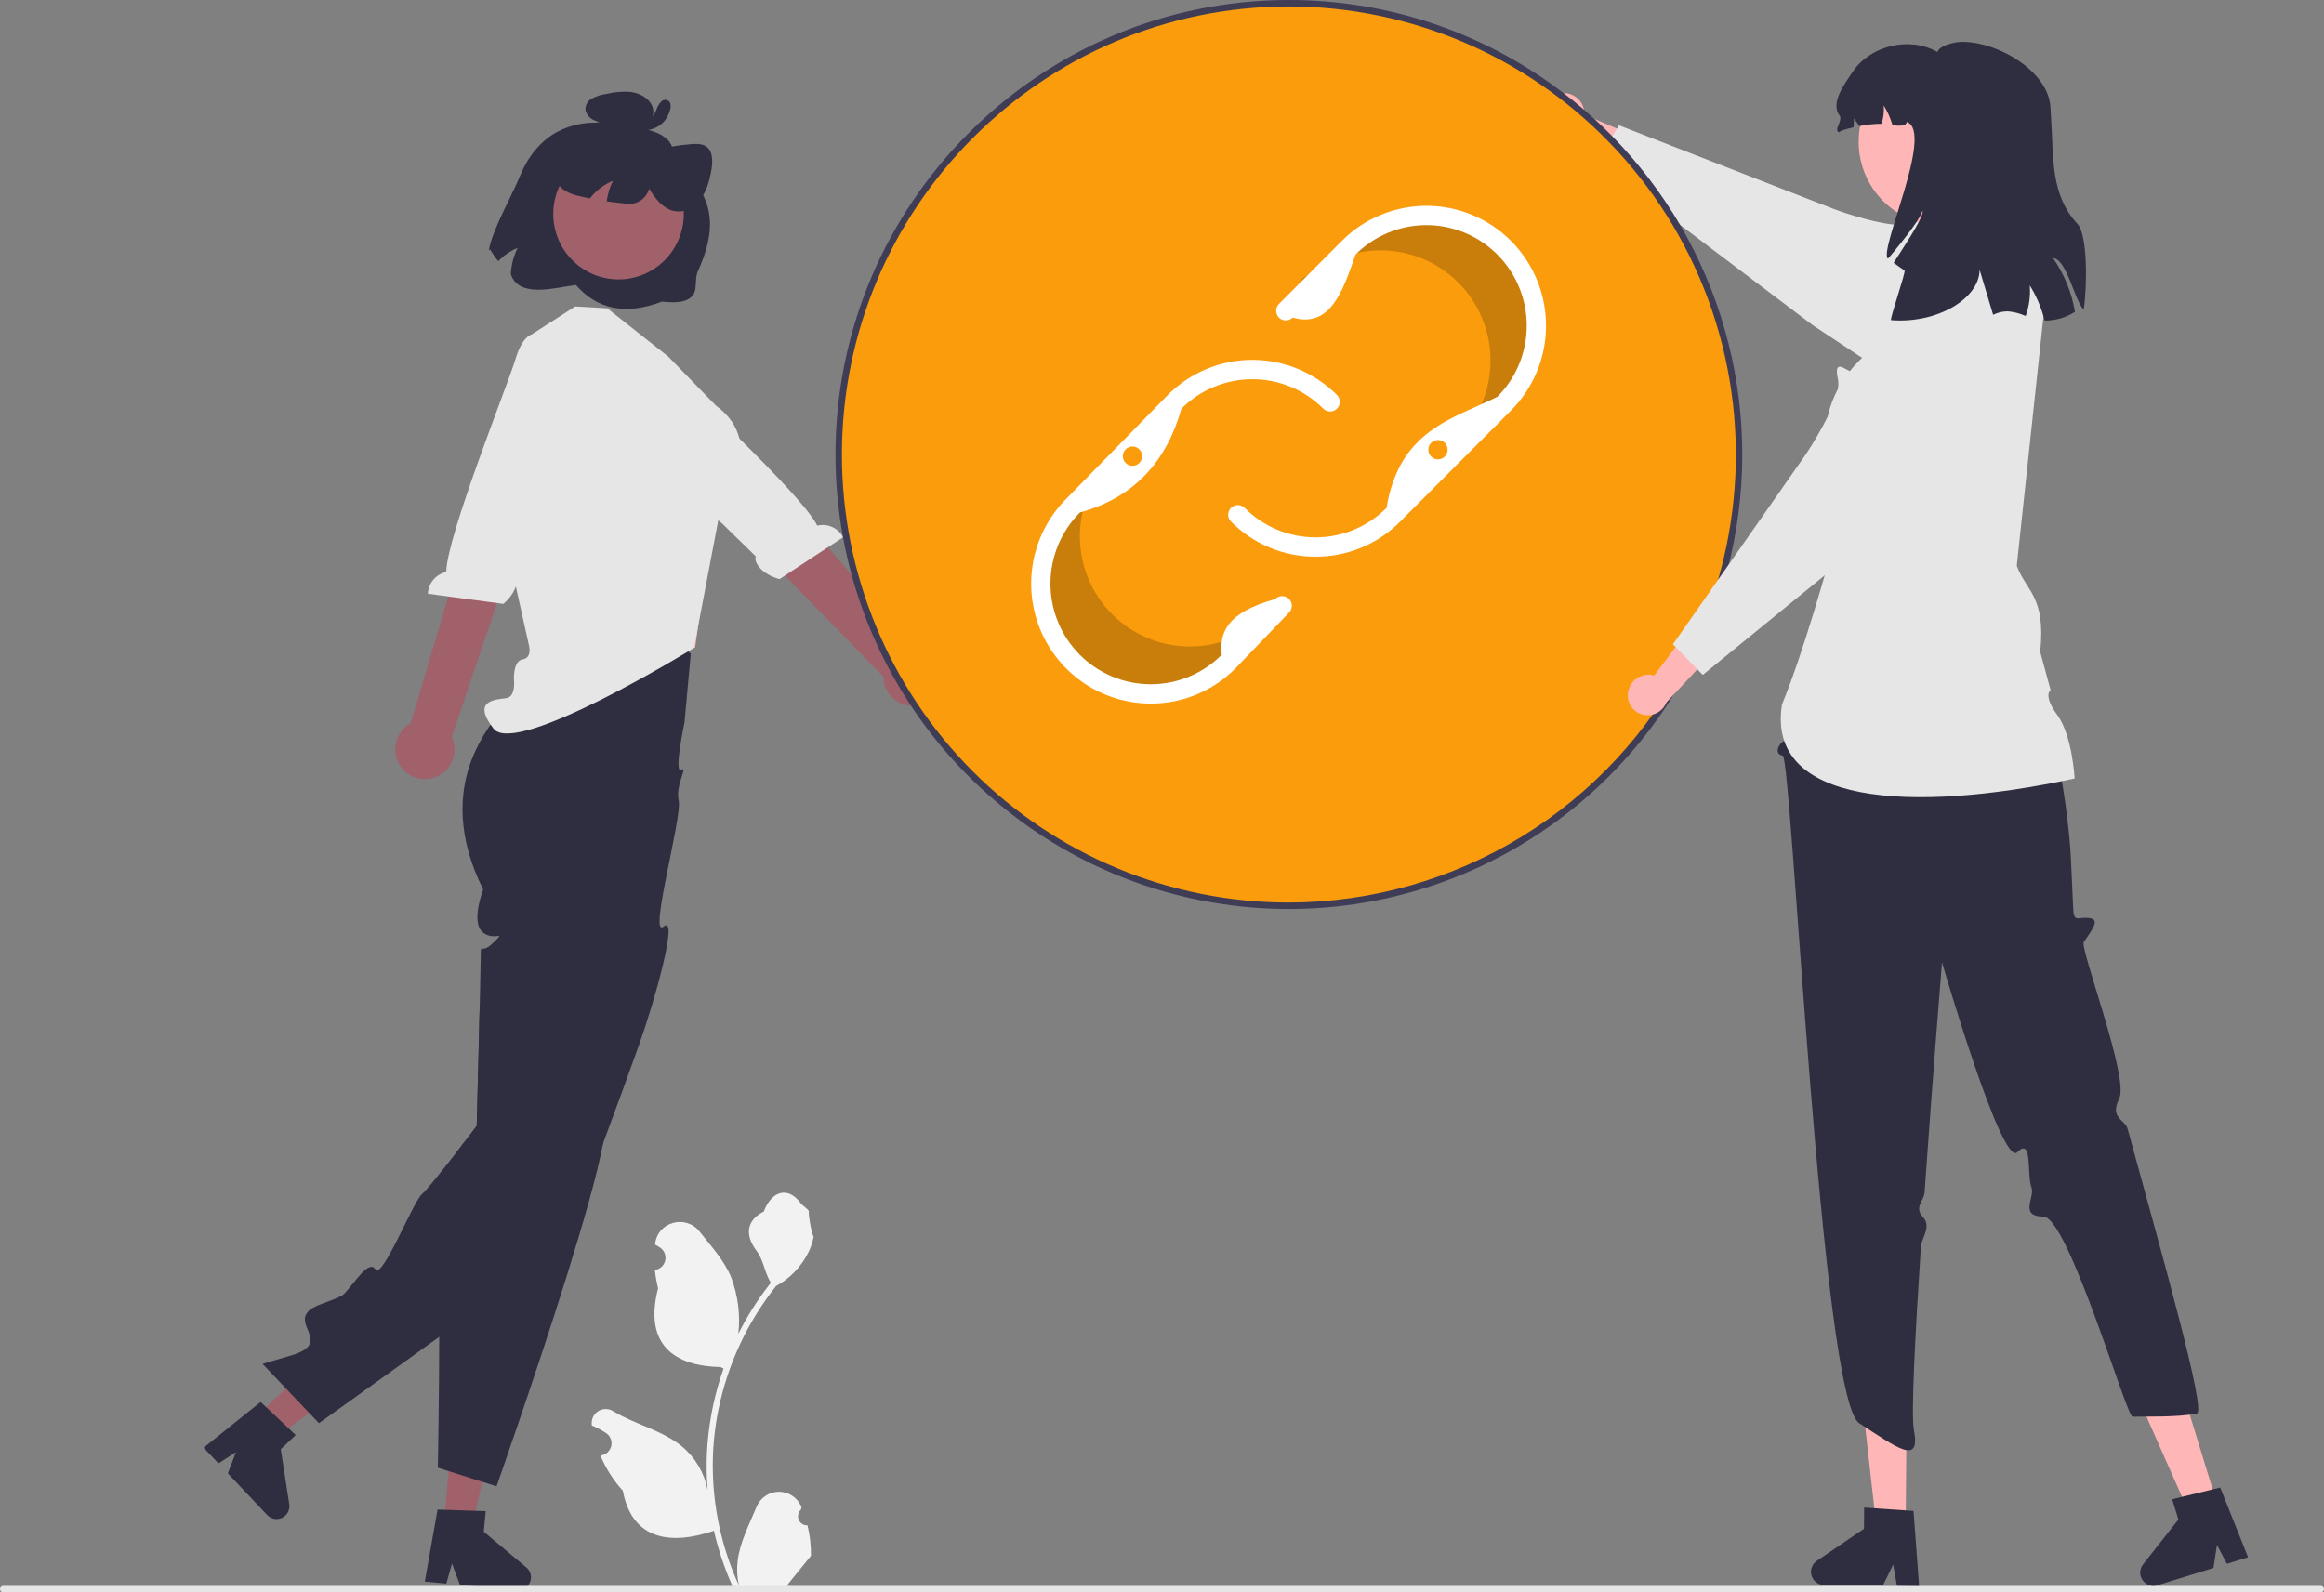 <svg xmlns="http://www.w3.org/2000/svg" width="321" height="220" viewBox="0 0 321 220" fill="none"><rect x="0" y="0" width="321" height="220" fill="#808080" stroke="none"/><g clip-path="url(#clip0_795_4947)"><path d="M111.531 210.737C111.275 210.749 111.023 210.682 110.807 210.545C110.591 210.408 110.422 210.207 110.323 209.971C110.225 209.734 110.201 209.473 110.255 209.223C110.31 208.972 110.439 208.744 110.627 208.57L110.713 208.23C110.701 208.202 110.69 208.175 110.679 208.148C110.421 207.539 109.99 207.019 109.439 206.655C108.889 206.29 108.243 206.097 107.583 206.099C106.923 206.102 106.278 206.3 105.73 206.668C105.182 207.037 104.755 207.56 104.502 208.171C103.492 210.611 102.206 213.054 101.889 215.634C101.749 216.774 101.808 217.93 102.063 219.05C99.69 213.86 98.458 208.22 98.45 202.51C98.45 201.078 98.529 199.646 98.688 198.223C98.819 197.055 99.001 195.896 99.234 194.746C100.506 188.503 103.237 182.652 107.201 177.673C109.121 176.623 110.672 175.008 111.648 173.047C112.002 172.341 112.252 171.589 112.39 170.812C112.173 170.84 111.574 167.535 111.737 167.332C111.435 166.873 110.895 166.645 110.566 166.197C108.927 163.969 106.67 164.358 105.491 167.385C102.973 168.659 102.949 170.772 104.494 172.805C105.477 174.098 105.612 175.847 106.474 177.231C106.385 177.345 106.293 177.455 106.204 177.569C104.582 179.66 103.169 181.906 101.984 184.274C102.272 181.621 101.928 178.938 100.98 176.445C100.02 174.121 98.219 172.165 96.634 170.156C94.73 167.743 90.824 168.796 90.489 171.855C90.486 171.884 90.482 171.914 90.479 171.943C90.715 172.077 90.945 172.218 91.171 172.368C91.454 172.557 91.674 172.829 91.801 173.146C91.928 173.463 91.956 173.811 91.882 174.145C91.809 174.478 91.636 174.782 91.388 175.015C91.139 175.249 90.826 175.402 90.489 175.454L90.454 175.459C90.538 176.31 90.687 177.154 90.898 177.982C88.864 185.869 93.255 188.742 99.525 188.871C99.664 188.942 99.799 189.013 99.937 189.081C98.746 192.464 98 195.988 97.715 199.564C97.555 201.674 97.564 203.793 97.744 205.902L97.733 205.827C97.279 203.483 96.032 201.367 94.202 199.838C91.485 197.6 87.645 196.776 84.714 194.976C84.402 194.776 84.04 194.669 83.67 194.668C83.299 194.667 82.937 194.772 82.624 194.971C82.312 195.17 82.062 195.455 81.906 195.791C81.749 196.128 81.692 196.502 81.741 196.87C81.745 196.896 81.749 196.922 81.753 196.949C82.19 197.127 82.615 197.333 83.027 197.564C83.262 197.697 83.493 197.839 83.718 197.988C84.001 198.178 84.221 198.449 84.348 198.766C84.475 199.084 84.504 199.432 84.43 199.765C84.356 200.099 84.184 200.402 83.935 200.636C83.686 200.87 83.373 201.023 83.036 201.075L83.002 201.08C82.977 201.083 82.956 201.087 82.931 201.091C83.677 202.878 84.725 204.524 86.029 205.955C87.301 212.84 92.763 213.493 98.606 211.488H98.61C99.251 214.282 100.18 217.001 101.381 219.602H111.283C111.318 219.491 111.35 219.377 111.382 219.267C110.466 219.325 109.545 219.27 108.642 219.103C109.377 218.2 110.112 217.289 110.846 216.385C110.863 216.368 110.878 216.35 110.892 216.331C111.265 215.869 111.641 215.41 112.014 214.947L112.014 214.947C112.034 213.529 111.871 212.114 111.531 210.737Z" fill="#F2F2F2"></path><path d="M35.373 195.721L38.105 198.616L50.79 189.193L46.758 184.92L35.373 195.721Z" fill="#A0616A"></path><path d="M39.85 197.323L36.757 194.409L35.997 193.696L28.123 200.008L30.172 202.178L32.583 200.628L31.475 203.56L36.906 209.315C37.166 209.591 37.507 209.776 37.88 209.844C38.253 209.912 38.637 209.858 38.977 209.692C39.318 209.525 39.596 209.253 39.771 208.916C39.947 208.58 40.01 208.196 39.953 207.82L38.781 200.218L40.846 198.259L39.85 197.323Z" fill="#2F2E41"></path><path d="M95.414 90.307L94.548 99.789C94.548 99.789 93.036 106.932 94.083 106.353C95.13 105.774 93.253 108.38 93.747 110.64C94.241 112.9 89.524 129.751 91.661 128.006C93.797 126.26 90.426 138.32 88.294 144.27C87.641 146.109 86.971 147.971 86.295 149.819C86.162 150.193 86.029 150.562 85.891 150.937C85.016 153.341 84.141 155.711 83.302 157.946C83.182 158.258 83.067 158.57 82.951 158.877C82.947 158.886 82.947 158.895 82.942 158.895C80.18 166.185 77.812 171.921 76.866 172.87C76.373 173.364 68.552 179.029 60.668 184.703C52.394 190.657 44.053 196.625 44.053 196.625L36.262 188.43C36.262 188.43 36.449 188.377 36.8 188.27C37.448 188.083 38.647 187.731 40.22 187.263C46.775 185.326 38.447 182.311 44.399 180.156C46.078 179.55 47.197 179.078 47.45 178.829C48.929 177.381 50.915 173.93 51.852 175.377C52.789 176.825 57.04 166.069 58.265 165.005C58.923 164.431 61.068 161.745 62.907 159.385C64.488 157.354 65.847 155.559 65.847 155.559C65.847 155.559 65.874 154.597 65.913 153.065C65.971 150.799 66.056 147.276 66.145 143.749C66.14 143.744 66.14 143.744 66.145 143.744C66.176 142.417 66.207 141.09 66.238 139.83C66.26 138.854 66.282 137.915 66.305 137.046C66.362 134.445 66.402 132.477 66.402 131.987C66.402 130.379 66.402 131.631 67.668 130.66C67.857 130.511 68.037 130.35 68.205 130.179C68.476 129.935 68.726 129.668 68.952 129.382C69.045 129.181 68.463 129.453 67.708 129.302C67.299 129.219 66.921 129.025 66.615 128.74C65.025 127.307 66.74 122.898 66.74 122.898C63.124 115.647 63.386 109.702 65.079 105.119C66.344 101.831 68.352 98.881 70.946 96.502C71.933 95.559 73.008 94.713 74.157 93.977L74.268 93.376L75.49 86.744C76.139 86.387 76.815 86.079 77.51 85.823C79.68 85.042 82.007 84.81 84.288 85.146C86.554 85.475 88.749 86.187 90.777 87.252C92.435 88.088 93.991 89.113 95.414 90.307Z" fill="#2F2E41"></path><path d="M61.301 210.493L65.259 210.862L68.594 195.389L62.752 194.845L61.301 210.493Z" fill="#A0616A"></path><path d="M72.7 216.558L66.82 211.619L67.086 208.778L65.718 208.734L61.481 208.595H61.477L60.437 208.56L58.674 218.509L61.645 218.785L62.431 216.024L63.529 218.963L65.101 219.11L71.394 219.698C71.448 219.702 71.505 219.707 71.559 219.707C71.809 219.707 72.056 219.654 72.284 219.551C72.513 219.448 72.716 219.298 72.882 219.11C73.14 218.827 73.297 218.467 73.331 218.086C73.357 217.799 73.313 217.51 73.203 217.244C73.093 216.978 72.921 216.743 72.7 216.558Z" fill="#2F2E41"></path><path d="M83.302 157.946C81.796 166.163 75.423 185.429 71.568 196.705C69.813 201.857 68.587 205.344 68.587 205.344L66.589 204.712H66.584L63.204 203.643L61.974 203.251H61.969L60.477 202.775C60.477 202.775 60.65 193.574 60.668 184.703C60.681 180.984 60.664 177.319 60.593 174.415C60.513 171.249 60.375 168.982 60.149 168.532C59.211 166.688 60.779 166.492 62.436 166.029C64.097 165.562 62.8 164.858 62.156 163.362C61.721 162.364 62.578 161.033 63.187 160.275C63.354 160.062 63.534 159.859 63.724 159.665C63.724 159.665 63.431 159.563 62.907 159.385C64.488 157.354 65.847 155.559 65.847 155.559C65.847 155.559 65.874 154.597 65.913 153.065C65.971 150.798 66.056 147.276 66.145 143.749C66.14 143.744 66.14 143.744 66.145 143.744C66.176 142.417 66.207 141.09 66.238 139.829C68.778 141.785 71.248 143.7 73.486 145.472C73.489 145.474 73.491 145.477 73.493 145.48C73.494 145.483 73.495 145.487 73.495 145.49C78.874 149.752 82.911 153.172 83.48 154.259C83.737 154.749 83.648 156.058 83.302 157.946Z" fill="#2F2E41"></path><path d="M215.715 12.867C216.456 12.798 217.194 13.021 217.773 13.489C218.352 13.957 218.726 14.633 218.815 15.373C218.831 15.524 218.834 15.675 218.825 15.827L227.984 19.749L227.635 25.109L215.667 18.376C215.045 18.29 214.468 17.999 214.027 17.549C213.587 17.099 213.307 16.516 213.232 15.89C213.193 15.533 213.224 15.172 213.324 14.828C213.424 14.483 213.59 14.162 213.814 13.882C214.037 13.602 214.314 13.369 214.627 13.196C214.941 13.023 215.285 12.914 215.641 12.874C215.666 12.872 215.691 12.869 215.715 12.867Z" fill="#FFB6B6"></path><path d="M278.03 45.955C277.804 44.916 277.384 43.929 276.791 43.047C276.626 42.796 276.447 42.555 276.254 42.325C275.534 41.466 274.863 40.678 274.242 39.974C273.864 39.533 273.495 39.123 273.149 38.745C271.137 36.532 269.818 35.36 269.214 35.262C268.921 35.213 268.632 35.178 268.352 35.142C266.918 34.964 265.878 34.835 265.847 33.316C265.844 33.099 265.859 32.881 265.891 32.666C265.945 32.305 266.024 31.948 266.127 31.597C266.186 31.398 266.232 31.196 266.265 30.991C266.309 30.729 266.291 30.533 266.149 30.412C265.972 30.266 265.674 30.288 265.114 30.511C265.026 30.546 264.923 30.586 264.817 30.635C264.781 30.649 264.746 30.666 264.706 30.684C264.635 30.715 264.555 30.751 264.475 30.791C263.804 31.112 262.769 31.152 261.588 31.032C258.101 30.675 253.384 28.912 253.327 28.889L223.622 17.315L223.347 17.76L222.694 18.82L222.467 19.185L222.21 19.604L221.086 21.421L220.517 22.338L230.111 29.593L231.155 30.381L232.052 31.063L250.369 44.917L257.2 49.438L258.723 50.444L265.217 54.737C266.15 55.356 267.197 55.78 268.297 55.986C269.397 56.192 270.526 56.175 271.619 55.936C272.712 55.697 273.746 55.24 274.66 54.594C275.575 53.947 276.35 53.124 276.942 52.172C278.095 50.32 278.485 48.091 278.03 45.955Z" fill="#E6E6E6"></path><path d="M320.556 220H0.444C0.326 220 0.213 219.953 0.13 219.87C0.047 219.786 0 219.673 0 219.555C0 219.437 0.047 219.323 0.13 219.24C0.213 219.156 0.326 219.109 0.444 219.109H320.556C320.674 219.109 320.787 219.156 320.87 219.24C320.953 219.323 321 219.437 321 219.555C321 219.673 320.953 219.786 320.87 219.87C320.787 219.953 320.674 220 320.556 220Z" fill="#E6E6E6"></path><path d="M73.247 74.28L74.079 82.021L73.59 92.171L96.013 89.5L98.119 74.28L95.435 74.306L73.247 74.28Z" fill="#FFB6B6"></path><path d="M92.32 49.277L83.881 42.597L79.451 42.339L72.878 46.561L71.269 54.794L67.462 64.066L73.045 89.086C73.045 89.086 73.569 90.881 72.197 91.097C70.825 91.313 70.989 93.959 70.989 93.959C70.989 93.959 71.269 96.253 69.936 96.455C68.604 96.657 65.051 96.657 68.16 100.665C71.269 104.673 95.859 89.514 95.859 89.514L99.431 70.723C99.431 70.723 106.358 61.394 98.898 56.052L92.32 49.277Z" fill="#E6E6E6"></path><path d="M55.48 106.085C55.109 105.62 54.843 105.078 54.703 104.499C54.562 103.92 54.55 103.317 54.667 102.732C54.784 102.147 55.027 101.596 55.38 101.116C55.732 100.636 56.186 100.239 56.708 99.954L67.323 64.235L73.96 67.585L62.4 101.822C62.82 102.733 62.892 103.767 62.602 104.728C62.313 105.689 61.682 106.51 60.829 107.035C59.976 107.561 58.96 107.754 57.975 107.579C56.989 107.404 56.102 106.872 55.48 106.085Z" fill="#A0616A"></path><path d="M74.403 46.23C74.403 46.23 72.505 45.219 71.207 49.595C70.168 53.097 61.738 73.961 61.63 79.033C60.937 79.181 60.311 79.555 59.853 80.098C59.395 80.641 59.13 81.322 59.1 82.032L69.524 83.433C71.346 81.892 71.823 79.812 71.119 79.194L73.382 72.996L82.824 53.277L75.787 46.937L74.403 46.23Z" fill="#E6E6E6"></path><path d="M130.099 94.344C130.234 93.763 130.24 93.16 130.117 92.577C129.994 91.993 129.745 91.444 129.387 90.968C129.029 90.492 128.572 90.1 128.047 89.82C127.522 89.54 126.942 89.379 126.348 89.348L101.998 61.464L96.833 67.644L122.021 93.501C122.036 94.504 122.417 95.468 123.092 96.209C123.768 96.949 124.691 97.416 125.687 97.52C126.682 97.624 127.682 97.358 128.495 96.773C129.308 96.187 129.879 95.323 130.099 94.344Z" fill="#A0616A"></path><path d="M87.224 48.581C87.224 48.581 88.499 46.846 91.556 50.228C94.003 52.936 110.603 68.092 112.887 72.619C113.577 72.451 114.302 72.518 114.949 72.809C115.596 73.1 116.128 73.599 116.462 74.226L107.667 80.009C105.361 79.41 104.033 77.741 104.402 76.879L99.688 72.272L82.67 58.585L86.28 49.818L87.224 48.581Z" fill="#E6E6E6"></path><path d="M178.027 125.141C212.368 125.141 240.208 97.227 240.208 62.793C240.208 28.359 212.368 0.444 178.027 0.444C143.685 0.444 115.846 28.359 115.846 62.793C115.846 97.227 143.685 125.141 178.027 125.141Z" fill="#FB9C0C"></path><path opacity="0.2" d="M175.086 84.86C172.237 87.716 168.374 89.32 164.345 89.32C160.317 89.32 156.453 87.716 153.605 84.86C151.157 82.404 149.619 79.184 149.245 75.732C148.872 72.281 149.686 68.805 151.552 65.88L148.21 69.299C145.362 72.155 143.761 76.029 143.761 80.068C143.761 84.108 145.362 87.982 148.21 90.838C151.059 93.694 154.922 95.299 158.951 95.299C162.979 95.299 166.843 93.694 169.691 90.838L177.097 83.128L177.209 82.648L175.086 84.86Z" fill="black"></path><path opacity="0.2" d="M182.14 37.227C185.47 34.953 189.564 34.099 193.522 34.851C197.479 35.604 200.977 37.903 203.245 41.241C205.193 44.111 206.106 47.562 205.831 51.023C205.556 54.484 204.11 57.747 201.733 60.272L205.652 57.538C208.982 55.264 211.274 51.757 212.025 47.788C212.776 43.82 211.923 39.715 209.656 36.376C207.388 33.038 203.89 30.739 199.933 29.986C195.975 29.233 191.881 30.088 188.551 32.361L179.842 38.553L179.642 39.002L182.14 37.227Z" fill="black"></path><path d="M158.951 97.204C155.683 97.204 152.489 96.233 149.772 94.412C147.055 92.592 144.937 90.005 143.686 86.978C142.436 83.95 142.109 80.62 142.746 77.406C143.384 74.192 144.957 71.24 147.268 68.924L161.289 54.58C162.823 53.04 164.644 51.818 166.649 50.983C168.654 50.149 170.804 49.719 172.974 49.718C175.145 49.718 177.295 50.146 179.301 50.978C181.306 51.811 183.129 53.032 184.664 54.571C184.914 54.821 185.054 55.161 185.054 55.515C185.054 55.87 184.914 56.209 184.664 56.46C184.414 56.711 184.075 56.851 183.722 56.851C183.368 56.851 183.029 56.711 182.78 56.46C180.181 53.854 176.656 52.391 172.981 52.391C169.306 52.391 165.782 53.854 163.183 56.46C161.124 63.74 156.674 68.735 149.162 70.803C147.873 72.093 146.85 73.624 146.152 75.31C145.453 76.996 145.093 78.803 145.091 80.629C145.09 82.454 145.447 84.262 146.143 85.949C146.838 87.636 147.859 89.169 149.145 90.46C150.432 91.752 151.96 92.776 153.642 93.475C155.324 94.174 157.126 94.534 158.947 94.535C160.767 94.535 162.57 94.175 164.252 93.477C165.934 92.778 167.462 91.754 168.749 90.463C168.446 87.476 169.316 84.669 176.137 82.77C176.258 82.644 176.403 82.542 176.564 82.471C176.724 82.401 176.897 82.362 177.073 82.359C177.248 82.355 177.422 82.386 177.585 82.451C177.748 82.515 177.897 82.61 178.024 82.732C178.15 82.854 178.251 83 178.321 83.161C178.391 83.322 178.428 83.496 178.432 83.671C178.435 83.847 178.403 84.022 178.339 84.185C178.274 84.349 178.178 84.498 178.056 84.624L170.651 92.334C169.119 93.882 167.296 95.109 165.288 95.945C163.279 96.781 161.125 97.209 158.951 97.204Z" fill="white"></path><path d="M181.714 76.913C179.544 76.919 177.393 76.493 175.388 75.66C173.383 74.827 171.562 73.604 170.031 72.061C169.781 71.81 169.641 71.47 169.641 71.116C169.641 70.761 169.782 70.422 170.032 70.171C170.281 69.921 170.62 69.78 170.974 69.78C171.327 69.78 171.666 69.921 171.916 70.171C173.203 71.462 174.73 72.485 176.411 73.183C178.093 73.882 179.894 74.241 181.714 74.241C183.534 74.241 185.336 73.882 187.017 73.183C188.698 72.485 190.226 71.462 191.512 70.171C193.288 59.445 200.528 57.932 206.821 54.822C208.108 53.532 209.128 52 209.825 50.314C210.521 48.629 210.879 46.822 210.879 44.997C210.879 43.173 210.521 41.366 209.825 39.68C209.128 37.994 208.107 36.463 206.821 35.172C205.534 33.882 204.006 32.859 202.325 32.16C200.644 31.462 198.842 31.103 197.022 31.103C195.202 31.103 193.401 31.462 191.719 32.16C190.038 32.859 188.511 33.882 187.224 35.172C185.473 40.237 183.755 45.36 178.541 43.879C178.417 44.003 178.27 44.101 178.109 44.169C177.947 44.236 177.774 44.27 177.599 44.27C177.245 44.27 176.906 44.13 176.657 43.879C176.407 43.628 176.266 43.289 176.266 42.934C176.266 42.58 176.407 42.24 176.656 41.99L185.34 33.283C186.874 31.745 188.695 30.525 190.7 29.692C192.704 28.86 194.852 28.431 197.022 28.431C199.192 28.431 201.34 28.86 203.345 29.692C205.349 30.525 207.171 31.745 208.705 33.283C210.239 34.821 211.456 36.648 212.286 38.658C213.117 40.667 213.544 42.822 213.544 44.997C213.544 47.173 213.117 49.327 212.286 51.337C211.456 53.347 210.239 55.173 208.705 56.711L193.397 72.061C191.866 73.604 190.045 74.827 188.04 75.66C186.035 76.493 183.885 76.919 181.714 76.913Z" fill="white"></path><path d="M232.052 31.063C229.44 26.616 226.298 22.505 222.694 18.82C221.89 18.001 221.059 17.199 220.211 16.42C219.74 15.988 219.265 15.565 218.781 15.15C217.861 14.358 216.915 13.592 215.952 12.853C205.064 4.502 191.733 -0.015 178.026 3.99399e-05C143.497 3.99399e-05 115.401 28.168 115.401 62.794C115.399 66.612 115.745 70.422 116.435 74.177C116.436 74.198 116.44 74.219 116.444 74.239C116.76 75.963 117.151 77.664 117.604 79.334C120.813 91.122 127.383 101.714 136.507 109.813C145.632 117.913 156.915 123.166 168.974 124.93C181.033 126.694 193.343 124.892 204.395 119.744C215.447 114.596 224.761 106.327 231.195 95.95C232.061 94.551 232.875 93.117 233.638 91.648C238.501 82.238 240.906 71.745 240.629 61.15C240.352 50.556 237.401 40.204 232.052 31.063ZM178.026 124.697C169.917 124.7 161.888 123.1 154.397 119.991C146.905 116.881 140.098 112.321 134.365 106.572C128.632 100.823 124.084 93.998 120.983 86.486C117.881 78.975 116.286 70.924 116.289 62.794C116.289 28.658 143.986 0.891 178.026 0.891C186.263 0.895 194.416 2.554 202.005 5.767C209.593 8.981 216.463 13.686 222.21 19.604C223.708 21.138 225.123 22.753 226.447 24.441C227.758 26.092 228.981 27.812 230.111 29.593C234.823 37.015 237.902 45.359 239.142 54.068C240.383 62.778 239.757 71.652 237.306 80.1C236.76 81.988 236.12 83.836 235.401 85.649C234.677 87.466 233.873 89.247 232.985 90.975C227.79 101.11 219.915 109.617 210.222 115.565C200.528 121.512 189.39 124.672 178.026 124.697Z" fill="#3F3D56"></path><path d="M263.219 210.635L259.137 210.6L257.329 194.443L263.355 194.495L263.219 210.635Z" fill="#FFB6B6"></path><path d="M264.302 208.747L263.236 208.676L258.887 208.377L257.488 208.284L257.462 211.21L250.942 215.645C250.62 215.865 250.376 216.181 250.246 216.55C250.116 216.918 250.108 217.318 250.221 217.691C250.334 218.065 250.563 218.392 250.875 218.626C251.187 218.859 251.565 218.987 251.954 218.99L260.069 219.057L261.49 216.171L262.01 219.075L265.074 219.101L264.302 208.747Z" fill="#2F2E41"></path><path d="M306.199 207.644L302.298 208.847L295.711 193.991L301.47 192.216L306.199 207.644Z" fill="#FFB6B6"></path><path d="M306.664 205.518L305.625 205.772L301.393 206.801L300.029 207.135L300.886 209.936L296.005 216.135C295.793 216.405 295.661 216.73 295.624 217.072C295.588 217.414 295.648 217.759 295.797 218.068C295.947 218.377 296.18 218.638 296.471 218.821C296.761 219.004 297.097 219.101 297.44 219.101C297.62 219.101 297.8 219.074 297.973 219.021L305.732 216.63L306.216 213.445L307.588 216.055L310.515 215.151L306.664 205.518Z" fill="#2F2E41"></path><path d="M255.007 74.781L247.217 97.482L246.96 99.298C244.997 101.167 247.463 101.783 246.538 102.276C245.614 102.768 244.992 104.15 246.238 104.397C247.484 104.644 251.501 193.187 256.8 196.625C262.099 200.063 265.324 202.549 264.35 197.515C263.958 195.487 264.513 184.613 265.315 172.35C265.406 170.96 266.842 169.489 265.596 168.138C264.35 166.786 265.75 165.897 265.828 164.776C266.946 148.763 268.236 132.953 268.236 132.953C268.236 132.953 276.495 161.392 278.639 159.19C280.784 156.989 279.935 162.409 280.59 164.029C281.138 165.382 278.801 168.041 282.236 168.082C285.67 168.123 293.734 195.765 294.553 195.734C296.173 195.672 300.73 195.847 303.436 195.289C304.772 195.013 298.841 174.084 293.888 156.012C293.493 154.571 291.343 154.538 292.726 151.755C294.108 148.973 287.23 130.969 287.82 130.136C289.387 127.926 289.983 126.966 288.438 126.821C286.893 126.676 286.437 127.526 286.353 125.382C286.27 123.238 286.003 117.951 286.003 117.951C286.003 117.951 284.884 97.043 277.046 85.491L276.378 78.628L255.007 74.781Z" fill="#2F2E41"></path><path d="M274.47 31.439L264.139 32.914L263.516 40.415L258.418 48.411C258.418 48.411 247.086 56.407 254.989 69.039C251.981 79.92 248.991 90.355 246.14 97.312C243.92 111.118 263.814 112.441 286.558 107.555C286.558 107.555 286.244 101.652 284.18 98.814C282.116 95.976 283.24 95.357 283.24 95.357L281.798 90.055C282.614 82.391 279.858 81.703 278.563 78.163L282.495 41.424L274.47 31.439Z" fill="#E6E6E6"></path><path d="M224.875 95.654C224.984 94.916 225.376 94.251 225.968 93.799C226.559 93.347 227.303 93.144 228.041 93.234C228.191 93.254 228.339 93.287 228.483 93.332L234.468 85.35L239.576 86.969L230.199 97.016C229.966 97.601 229.547 98.093 229.006 98.415C228.465 98.737 227.833 98.87 227.209 98.793C226.855 98.746 226.513 98.63 226.203 98.451C225.893 98.271 225.621 98.032 225.404 97.748C225.186 97.463 225.026 97.138 224.933 96.792C224.841 96.445 224.817 96.084 224.864 95.728C224.867 95.703 224.871 95.679 224.875 95.654Z" fill="#FFB6B6"></path><path d="M278.03 45.955C277.884 45.773 277.724 45.594 277.555 45.421C276.382 44.208 274.871 43.38 273.22 43.043C271.569 42.706 269.856 42.877 268.303 43.533C268.152 43.595 268.001 43.666 267.855 43.737C262.547 46.351 259.683 48.093 259.336 48.908C259.216 49.184 259.114 49.456 259.012 49.718C258.914 49.977 258.821 50.221 258.723 50.444C258.314 51.397 257.844 51.99 256.644 51.722C256.247 51.625 255.863 51.477 255.503 51.282C255.339 51.201 255.188 51.117 255.045 51.036C254.53 50.752 254.157 50.547 253.904 50.734C253.66 50.916 253.651 51.379 253.873 52.453C253.946 52.901 253.934 53.359 253.837 53.802C253.544 55.096 253.084 56.346 252.469 57.521C251.549 59.363 250.513 61.145 249.369 62.856L238.803 77.962L238.088 78.982L237.306 80.1L231.07 89.016L231.439 89.394L232.985 90.975L233.327 91.327L233.638 91.647L234.441 92.472L235.196 93.242L252.043 79.481L253.922 77.944L257.289 75.192L264.186 69.559L277.24 57.445C278.064 56.687 278.726 55.769 279.188 54.747C279.65 53.726 279.901 52.621 279.927 51.5C279.927 51.424 279.931 51.353 279.931 51.277C279.936 49.335 279.264 47.453 278.03 45.955Z" fill="#E6E6E6"></path><path d="M268.268 31.166C274.644 31.166 279.812 25.983 279.812 19.59C279.812 13.197 274.644 8.015 268.268 8.015C261.892 8.015 256.724 13.197 256.724 19.59C256.724 25.983 261.892 31.166 268.268 31.166Z" fill="#FFB6B6"></path><path d="M283.567 35.641C285.116 37.865 286.152 40.406 286.601 43.081C285.352 43.882 283.899 44.302 282.416 44.292C282.366 44.097 282.316 43.903 282.258 43.708C281.829 42.201 281.19 40.762 280.36 39.433C280.474 40.866 280.28 42.306 279.792 43.657C279.009 43.301 278.17 43.084 277.312 43.016C276.613 43.016 275.924 43.179 275.299 43.492C274.573 41.077 273.904 38.856 273.43 37.263C273.415 41.257 267.577 44.739 261.207 44.234C260.977 44.09 263.285 37.523 263.062 37.371C262.552 37.033 262.056 36.665 261.56 36.304C263.645 33.075 265.909 29.615 265.521 29.096C265.55 29.737 263.264 32.823 260.776 35.735C259.396 34.719 267.239 18.181 263.364 16.841C263.3 17.425 262.444 17.425 261.402 17.302C261.127 16.339 260.718 15.419 260.187 14.57C260.256 15.425 260.153 16.285 259.885 17.1C258.855 17.101 257.829 17.209 256.822 17.425C256.589 17.057 256.332 16.706 256.053 16.372C256.08 16.778 256.068 17.186 256.017 17.59C254.989 17.814 254.14 18.073 254.018 18.282C253.213 17.987 254.586 16.653 254.083 15.961C252.803 14.231 254.701 11.708 255.902 9.92C258.368 6.258 263.781 4.989 267.613 7.188C267.786 6.59 268.67 6.193 269.806 5.926C270.287 5.82 270.78 5.774 271.273 5.79C276.162 5.876 282.948 9.92 283.214 14.815C283.236 15.305 283.272 15.839 283.308 16.408C283.653 21.887 283.229 26.94 286.96 30.948C288.312 32.397 288.326 39.26 287.808 42.792C286.464 41.372 285.508 35.85 283.567 35.641Z" fill="#2F2E41"></path><path d="M156.422 64.357C157.158 64.357 157.755 63.759 157.755 63.021C157.755 62.283 157.158 61.685 156.422 61.685C155.686 61.685 155.09 62.283 155.09 63.021C155.09 63.759 155.686 64.357 156.422 64.357Z" fill="#FB9C0C"></path><path d="M198.616 63.466C199.352 63.466 199.949 62.868 199.949 62.13C199.949 61.392 199.352 60.794 198.616 60.794C197.88 60.794 197.284 61.392 197.284 62.13C197.284 62.868 197.88 63.466 198.616 63.466Z" fill="#FB9C0C"></path><path d="M71.781 24.403C70.767 26.936 67.906 31.916 67.519 34.632L67.693 34.46C68.026 35.03 68.404 35.572 68.823 36.081C69.576 35.289 70.484 34.662 71.491 34.242C70.942 35.373 70.623 36.603 70.555 37.86C71.634 41.253 76.625 39.742 79.55 39.371C82.47 42.721 86.355 43.595 91.443 41.669C92.866 41.816 94.459 41.905 95.456 41.062C96.453 40.219 95.859 38.658 96.395 37.477C100.216 29.066 96.69 26.031 93.694 22.217C93.034 21.378 93.037 20.125 92.235 19.325C91.122 18.215 89.415 17.873 87.842 17.6C88.251 17.621 88.658 17.537 89.025 17.355C89.392 17.173 89.706 16.899 89.936 16.56C90.139 16.219 90.243 15.828 90.238 15.431C90.233 15.034 90.119 14.646 89.908 14.309C89.345 13.374 88.176 12.83 87.048 12.694C85.937 12.619 84.82 12.715 83.738 12.98C83.037 13.072 82.359 13.29 81.734 13.622C81.439 13.78 81.2 14.024 81.047 14.322C80.895 14.62 80.837 14.957 80.88 15.289C80.974 15.595 81.136 15.877 81.354 16.112C81.571 16.347 81.839 16.53 82.137 16.647C82.591 16.839 83.069 16.97 83.557 17.037C81.313 16.745 79.033 17.145 77.021 18.184C74.5 19.532 72.798 21.872 71.781 24.403Z" fill="#2F2E41"></path><path d="M85.434 38.6C90.411 38.6 94.447 34.554 94.447 29.563C94.447 24.572 90.411 20.526 85.434 20.526C80.456 20.526 76.421 24.572 76.421 29.563C76.421 34.554 80.456 38.6 85.434 38.6Z" fill="#A0616A"></path><path d="M76.761 24.718C77.283 26.301 78.777 26.811 80.157 27.13C80.592 27.231 81.03 27.326 81.472 27.41C81.635 27.206 81.809 27.006 81.99 26.817C82.742 26.024 83.651 25.398 84.658 24.977C84.222 25.871 83.933 26.829 83.801 27.814C84.635 27.936 85.474 28.035 86.318 28.112C87.032 28.265 87.776 28.136 88.399 27.753C89.021 27.371 89.472 26.763 89.66 26.056C90.428 27.315 91.336 28.501 92.578 29.002C93.288 29.257 94.062 29.278 94.785 29.061C95.508 28.845 96.142 28.401 96.596 27.796C97.312 26.81 97.808 25.68 98.052 24.485C98.404 23.082 98.6 21.467 97.908 20.577C97.354 19.857 96.397 19.844 95.515 19.908C93.567 20.058 91.641 20.408 89.764 20.953L89.606 21.311C89.928 19.369 89.229 17.5 87.935 16.836C87.062 16.392 86.012 16.466 84.992 16.556C83.681 16.615 82.387 16.866 81.149 17.302C79.729 17.849 78.512 18.823 77.666 20.091C76.76 21.47 76.31 23.35 76.761 24.718Z" fill="#2F2E41"></path><path d="M89.61 16.271C89.521 16.244 89.751 16.278 89.671 16.28C89.711 16.278 89.751 16.273 89.789 16.264C89.796 16.262 89.886 16.234 89.826 16.255C89.96 16.215 90.079 16.137 90.17 16.03C90.382 15.767 90.548 15.471 90.661 15.153C90.804 14.733 91.035 14.348 91.337 14.024C91.422 13.937 91.527 13.872 91.643 13.834C91.758 13.796 91.881 13.786 92.001 13.804C92.121 13.823 92.235 13.869 92.334 13.94C92.433 14.011 92.514 14.104 92.57 14.212C92.684 14.629 92.645 15.073 92.46 15.464C92.331 15.861 92.138 16.235 91.89 16.571C91.475 17.12 90.909 17.536 90.262 17.769C89.513 18.042 88.696 18.065 87.932 17.835C87.831 17.794 87.745 17.723 87.683 17.633C87.621 17.542 87.587 17.436 87.585 17.326C87.583 17.217 87.612 17.109 87.67 17.016C87.727 16.923 87.811 16.849 87.91 16.803L89.183 16.28C89.25 16.25 89.322 16.234 89.395 16.233C89.469 16.231 89.541 16.244 89.61 16.271C89.678 16.297 89.74 16.337 89.793 16.388C89.846 16.439 89.889 16.499 89.918 16.567C89.948 16.634 89.964 16.706 89.965 16.78C89.967 16.853 89.954 16.926 89.927 16.994C89.901 17.063 89.861 17.125 89.811 17.178C89.76 17.232 89.699 17.274 89.632 17.304L88.359 17.826L88.336 16.793C88.495 16.839 88.659 16.867 88.824 16.877C89 16.895 89.178 16.887 89.352 16.855C89.518 16.833 89.682 16.793 89.84 16.735C89.942 16.698 90.041 16.656 90.138 16.609C90.173 16.591 90.208 16.574 90.242 16.555C90.24 16.557 90.388 16.47 90.323 16.511C90.488 16.405 90.642 16.285 90.785 16.15C90.835 16.103 90.881 16.051 90.923 15.996C90.996 15.906 91.063 15.813 91.124 15.716C91.25 15.51 91.349 15.289 91.42 15.058C91.453 14.962 91.48 14.863 91.502 14.763C91.508 14.709 91.518 14.654 91.532 14.601C91.579 14.474 91.523 14.675 91.577 14.73L91.812 14.904C91.856 14.917 91.902 14.92 91.948 14.913C91.993 14.905 92.036 14.888 92.074 14.862C92.102 14.822 92.096 14.829 92.056 14.881C92.01 14.943 91.967 15.007 91.928 15.074C91.844 15.232 91.768 15.393 91.701 15.558C91.56 15.91 91.383 16.245 91.172 16.559C90.965 16.876 90.664 17.12 90.311 17.255C89.957 17.391 89.571 17.411 89.206 17.313C89.068 17.258 88.958 17.152 88.899 17.016C88.84 16.881 88.835 16.727 88.888 16.589C88.944 16.453 89.05 16.344 89.185 16.284C89.319 16.225 89.472 16.22 89.61 16.271Z" fill="#2F2E41"></path></g><defs><clipPath id="clip0_795_4947"><rect width="321" height="220" fill="white"></rect></clipPath></defs></svg>